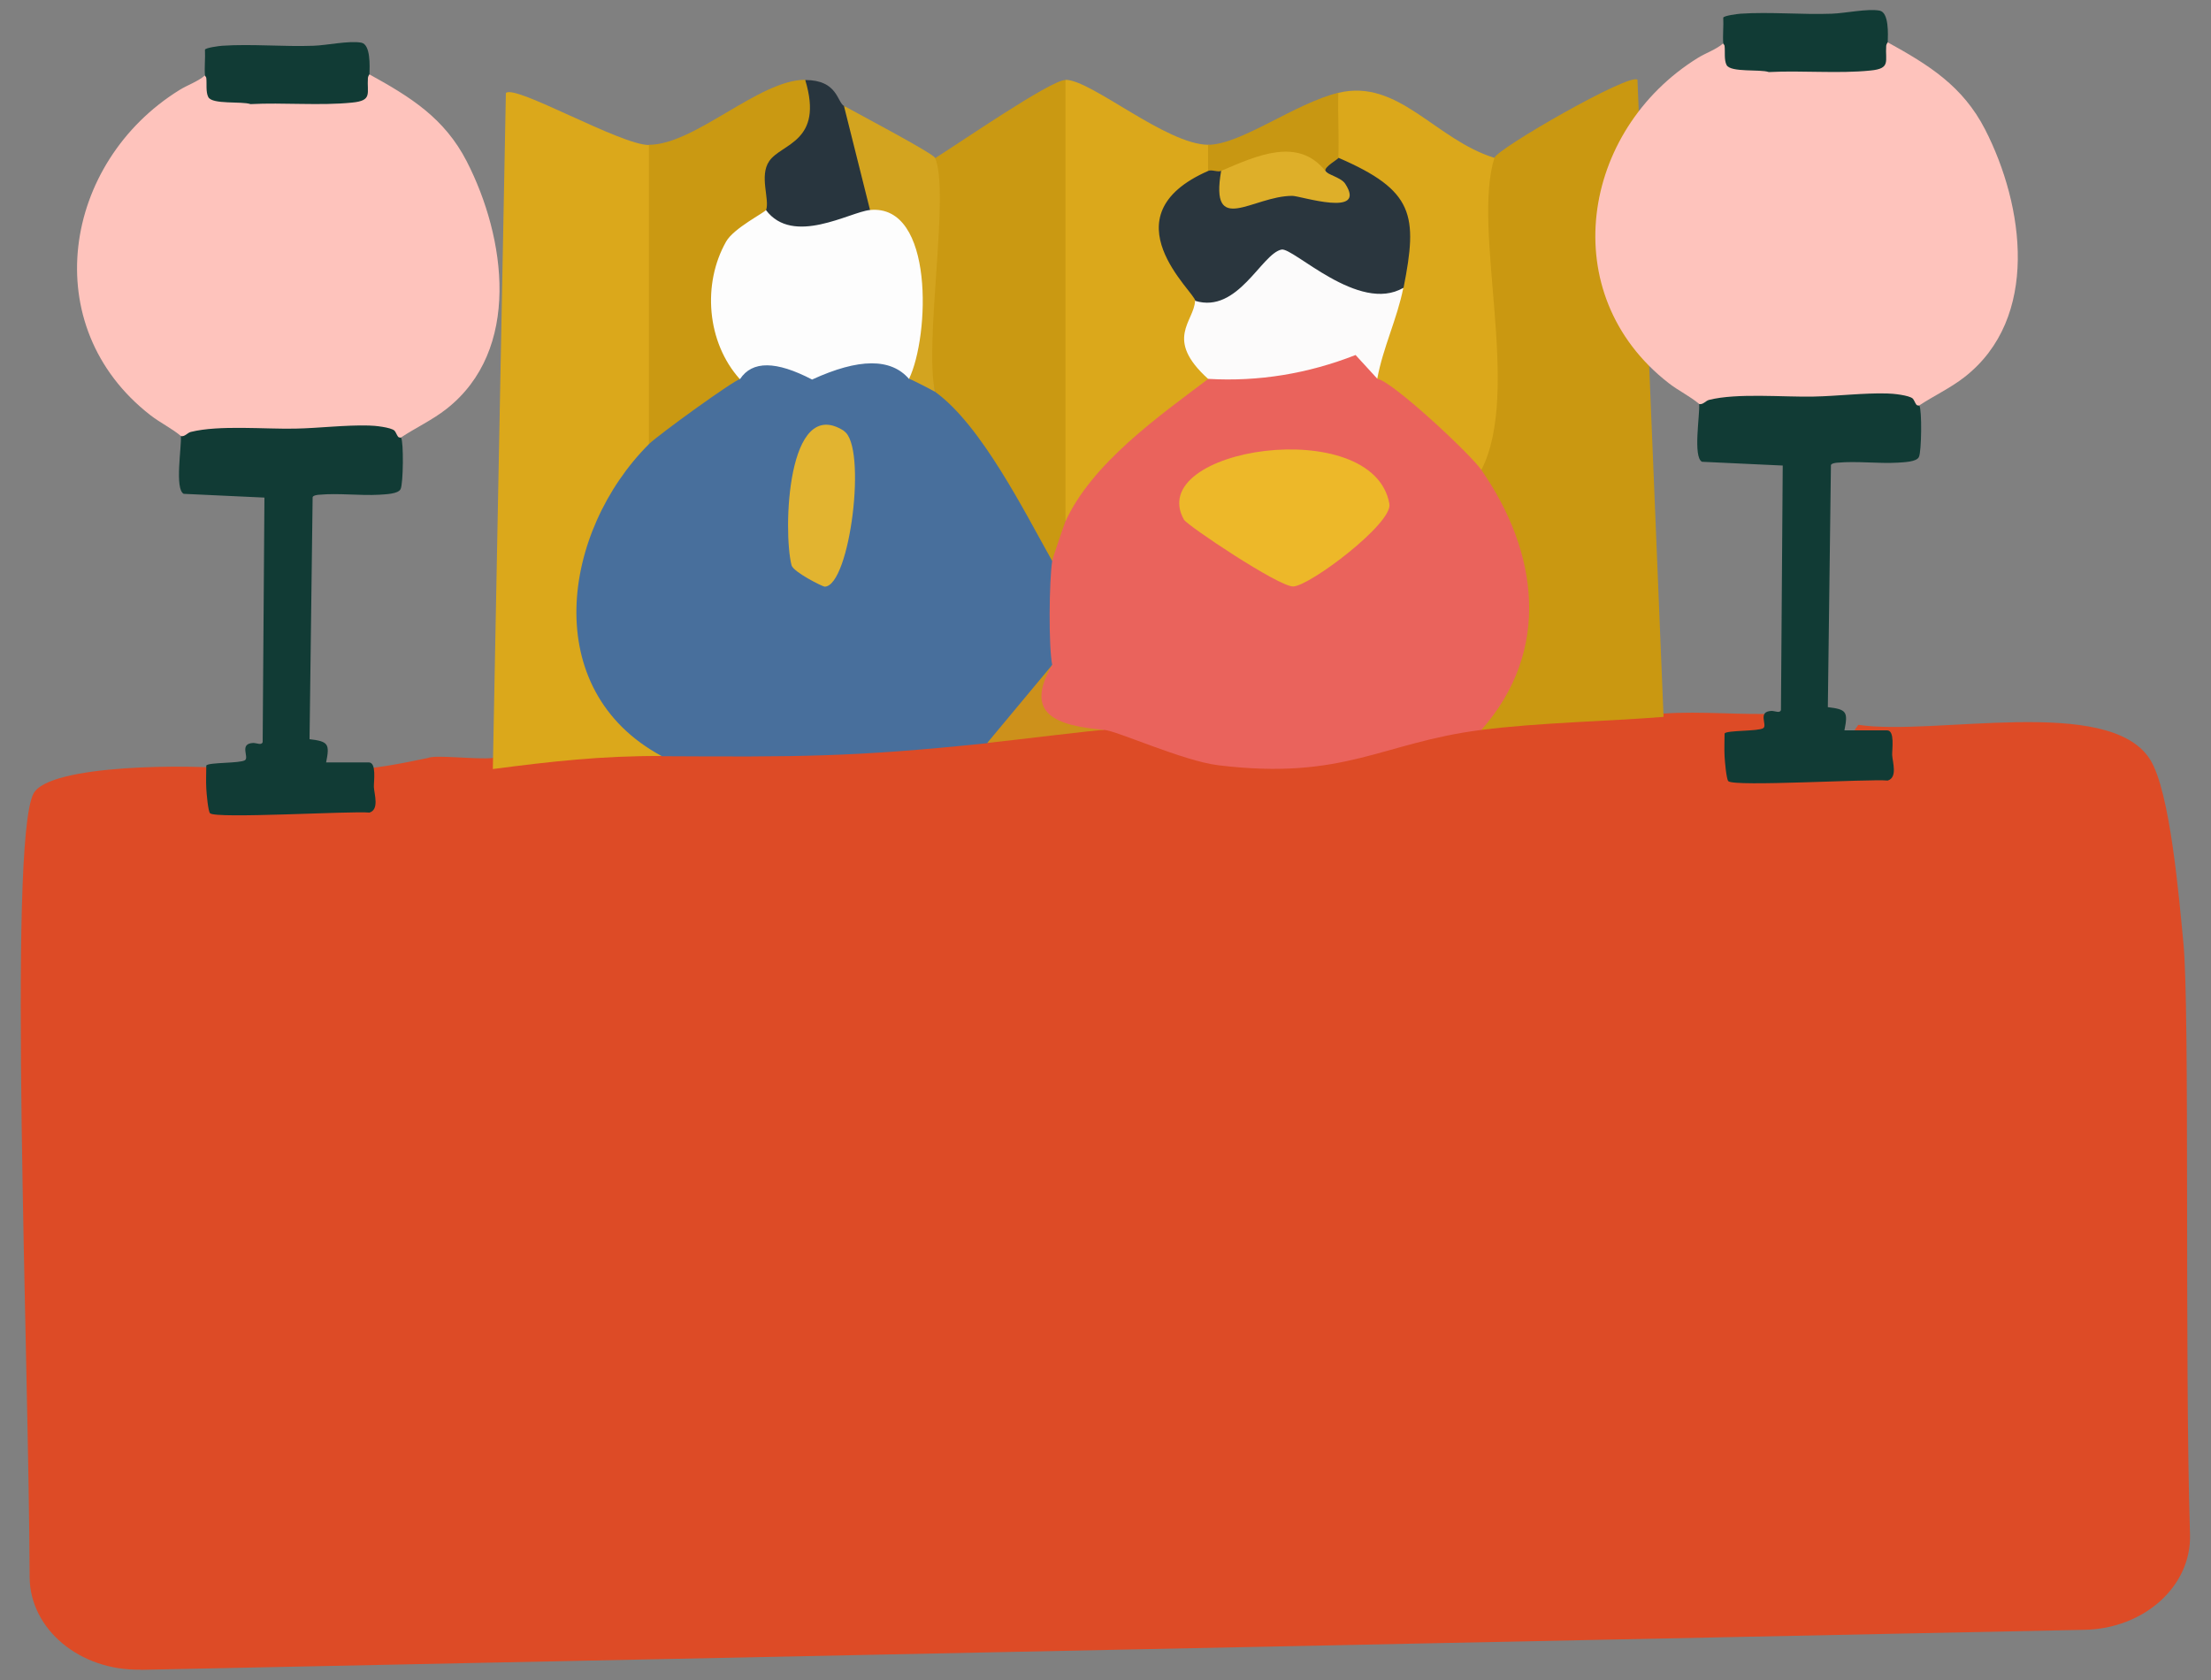 <svg xmlns="http://www.w3.org/2000/svg" viewBox="0 0 100 76">
    <rect x="0" y="0" width="100" height="76" fill="#808080" stroke="none"/>
    <path d="M6.36,75.53c-2.75.06-5.01-1.83-5.02-4.19-.03-9.81-.99-33.15.17-35.43.69-1.36,7.26-1.33,9.02-1.12l1.59-.66c2.41,1.12,4.75.68,7.23.16.34-.16,2.19.08,2.94,0,1.57-2.16,5.25-1.49,7.65-.5l1.14-1.01c4.12.04,8.21-.03,12.31-.41l1.25.91c2.05-1.31,3-1.71,5.29-.5l.48-.6c5.43,1.55,10.13,1.19,15.64-.3l.94.9c1.9-1.51,6.43-2.16,8.24-.5,1.74-.12,3.55.08,5.29,0l.24,1.25c-2.65,1.23-1.34,1.63,3.92,1.18-.95-.54-1.36-.98-.63-1.92,3.45.52,11.33-1.36,13.19,1.56.92,1.44,1.32,6.35,1.51,8.29.3,3,.05,18.76.3,26.78.07,2.33-2.07,4.26-4.78,4.31l-87.92,1.81Z" style="fill: #dd4b26;"/>
    <path d="M67.59,7.14c.13-.42,6.16-3.88,6.47-3.53l1.18,28.82c-2.5.2-5.66.26-8.24.59l-.4-1.38c2.07-2.77,1.62-6.25-.15-9.07l.54-1.32c-.52-1.93-1.34-12.99-.32-13.7.27-.19.58-.31.91-.41Z" style="fill: #ca9811;"/>
    <path d="M29.35,6.55c.46.12,1.06.28,1.18.68.6,2,.15,11.02-1.18,12.85l.38,1.32c-2.82,3.2-3.82,8.69.16,11.4l.05,1.4c-2.76-.01-4.96.24-7.65.59l.59-30.58c.38-.42,5.18,2.35,6.47,2.35Z" style="fill: #dba81b;"/>
    <path d="M48.18,23.61c1.58.56,1.04,1.91-.59,1.76-1.49-.19-2.74-1.56-3.74-4.1-1.37-1.26-1.89-2.45-1.55-3.54-.45-1.63-.55-3.49-.3-5.58-.88-2.45-.78-4.12.3-5,1-.62,5.22-3.53,5.88-3.53.38.25,1,.68,1.13,1.05.26.75.26,14.89.04,15.82l-1.17,3.12Z" style="fill: #ca9912;"/>
    <path d="M54.65 6.55c1.59.22 1.46.62 0 1.18-1.24 1.81-1.25 3.35-.03 4.61l-.55 1.27c.84.88 1.04 2.05.59 3.53-.02 1.48-1.11 2.86-3.27 4.15-.95 1.53-2.02 2.3-3.2 2.32V3.61c1.17 0 4.57 2.94 6.47 2.94ZM67.59 7.14c-1.03 3.29 1.24 10.55-.59 14.12-1.59.79-4.93-2.43-4.71-4.12-1.68-1.09-.57-3.76 1.18-4.12l-.71-.43c-.03-2.07-.77-3.88-2.23-5.45-1.66-.81-1.61-2.09 0-2.94 2.72-.66 4.39 2.12 7.06 2.94Z" style="fill: #dba81b;"/>
    <path d="M36.41,3.61c.79.32,1.27,1.55,1.13,2.31s-2.35,3.03-2.89,3.57c-.08.97-.49,2.09-1.25,3.39.32,1.65.34,3.07.07,4.26.64,1.64-2.7,3.91-4.12,2.94V6.55c2.07,0,4.98-2.94,7.06-2.94Z" style="fill: #ca9912;"/>
    <path d="M38.18,4.79c1.31,1.23,3.15,3.37,1.18,4.71.27,2.41-5.79,2.83-4.71,0,.17-.48-.32-1.54.14-2.21.55-.81,2.48-.86,1.63-3.67,1.47,0,1.43.99,1.76,1.18Z" style="fill: #28353e;"/>
    <path d="M42.29,7.14c.68,1.56-.5,8.32,0,10.59-.81,1.44-1.4.98-1.18-.59l-.93-.83c.81-2.5.29-4.6-.83-6.81l-1.18-4.71c.65.36,4.02,2.14,4.12,2.35Z" style="fill: #d3a41f;"/>
    <path d="M60.53,4.2c-.03.98.04,1.96,0,2.94.64.87.33,1.16-.59.59-1.77.46-3.34.46-4.71,0-.2.51-.39.51-.59,0v-1.18c1.47,0,3.94-1.88,5.88-2.35Z" style="fill: #c89712;"/>
    <path d="M63.47,13.02c-.28,1.41-.92,2.7-1.18,4.12-1.83-.16-4.62,2.73-7.65,0-2-1.81-.63-2.59-.59-3.53,2.85-4.8,5.61-3.2,9.41-.59Z" style="fill: #fcfbfb;"/>
    <path d="M63.47,13.02c-2.01,1.18-4.98-1.84-5.51-1.73-.91.19-1.97,2.91-3.9,2.32.02-.36-4.09-3.83.59-5.88.16-.07.42.07.59,0,.94.47,2.01.52,3.24.14,1.87.89,2.36.84,1.47-.14-.08-.17.59-.54.59-.59,3.42,1.48,3.59,2.59,2.94,5.88Z" style="fill: #2a363e;"/>
    <path d="M39.35,9.5c2.91-.28,2.7,5.7,1.76,7.65-.84-.02-2.95,1.21-4.43,1.19-1.33-.02-2.97-1.22-3.22-1.19-1.5-1.67-1.7-4.32-.62-6.22.34-.61,1.76-1.32,1.8-1.43,1.23,1.64,3.79.09,4.71,0Z" style="fill: #fdfdfd;"/>
    <path d="M59.94,7.73c.07.16.72.3.9.58,1.01,1.55-2.02.55-2.39.55-1.79,0-3.74,1.87-3.22-1.13,1.61-.69,3.48-1.55,4.71,0Z" style="fill: #deaf29;"/>
    <path d="M41.12,17.14c.07,0,1.12.55,1.18.59,2.08,1.5,4.03,5.41,5.29,7.65,1.74.14,1.52,4.17,0,4.71.6,1.67-.38,2.85-2.94,3.53-6.12.64-8.63.62-14.71.59-5.59-3-4.53-10.18-.59-14.12.45-.44,3.87-2.91,4.12-2.94.55-.84,1.63-.83,3.26.02,2.11-.97,3.57-.98,4.39-.02Z" style="fill: #486f9c;"/>
    <path d="M49.94,33.02c-.27-.01-4.22.48-5.29.59l2.94-3.53c.15.72,1.46,2.64,2.35,2.94Z" style="fill: #cd911b;"/>
    <path d="M38.17,19.5c1.06.68.28,7.01-.87,7.04-.09,0-1.42-.66-1.5-.97-.39-1.53-.21-7.73,2.37-6.08Z" style="fill: #e2b430;"/>
    <path d="M62.29,17.14c.62.05,4.19,3.37,4.71,4.12,2.58,3.72,3.17,8.17,0,11.76-4.54.58-6.17,2.29-11.89,1.6-1.59-.19-4.64-1.58-5.17-1.6-2.15-.19-3.66-.7-2.35-2.94-.17-.84-.14-3.8,0-4.71.01-.09.54-1.65.59-1.76,1.19-2.64,4.23-4.78,6.47-6.47,2.27.13,4.49-.23,6.66-1.08l.99,1.08Z" style="fill: #ea635c;"/>
    <path d="M53.56,23.53c-1.88-3.27,8.57-4.84,9.28-.73.15.88-3.6,3.71-4.35,3.73-.65.02-4.79-2.76-4.93-3.01Z" style="fill: #edb829;"/>
    <path d="M18.13,19.8c-.11.19-.24.12-.38-.22-.09-.09-.64-.17-.79-.17-1.19-.01-2.39.05-3.59.12-1.6-.1-3.18-.05-4.73.15-.22.19-.37.21-.45.05-.43-.36-.94-.6-1.39-.95-5.17-4.02-3.96-11.44,1.32-14.71.37-.23.81-.37,1.14-.65.1-.09.17-.05.19.08-.08.53.03.84.33.94,2.13.15,4.49.28,6.61-.05.1-.29.15-.64.15-1.03h.16c1.87,1.03,3.4,1.98,4.41,3.94,1.77,3.45,2.49,8.54-.93,11.21-.64.5-1.38.84-2.06,1.29Z" style="fill: #fec3bc;"/>
    <path d="M8.18 19.73c.19.03.29-.15.45-.19 1.27-.32 3.36-.12 4.73-.15 1.06-.02 2.26-.17 3.32-.14.25 0 1 .08 1.16.23.06.06.1.19.16.27.04.06.13.04.14.05.12.19.1 2.07-.02 2.32-.1.23-.69.24-.96.26-.88.05-1.85-.08-2.71 0-.08 0-.29.03-.31.11l-.14 10.95c.85.1.92.21.75 1.05h1.93c.36 0 .22.86.23 1.12.02.33.25 1.01-.2 1.15-.85-.08-6.94.29-7.21.03-.09-.09-.16-.92-.17-1.12-.02-.34 0-.69 0-1.04.1-.15 1.52-.09 1.75-.24.2-.14-.28-.75.37-.78.17 0 .38.12.43-.04l.08-11.06-3.65-.17c-.42-.21-.09-2.14-.13-2.61ZM16.71 3.36s-.06.08-.07.16c-.05.7.22 1.03-.71 1.12-1.45.15-3.13-.01-4.6.07-.39-.14-1.73.03-1.91-.32-.12-.23-.06-.61-.09-.86 0-.05-.06-.09-.06-.11-.03-.38.02-.79 0-1.17.02-.09.64-.17.78-.18 1.33-.09 2.78.05 4.13 0 .6-.02 1.61-.24 2.16-.14.43.08.38 1.07.37 1.42Z" style="fill: #113b35;"/>
    <path d="M86.8,18.35c-.11.19-.24.12-.38-.22-.09-.09-.64-.17-.79-.17-1.19-.01-2.39.05-3.59.12-1.6-.1-3.18-.05-4.73.15-.22.19-.37.21-.45.05-.43-.36-.94-.6-1.39-.95-5.17-4.02-3.96-11.44,1.32-14.71.37-.23.81-.37,1.14-.65.1-.09.17-.05.19.08-.08.53.03.84.33.94,2.13.15,4.49.28,6.61-.05.1-.29.15-.64.15-1.03h.16c1.87,1.03,3.4,1.98,4.41,3.94,1.77,3.45,2.49,8.54-.93,11.21-.64.5-1.38.84-2.06,1.29Z" style="fill: #fec3bc;"/>
    <path d="M76.85 18.28c.19.03.29-.15.45-.19 1.27-.32 3.36-.12 4.73-.15 1.06-.02 2.26-.17 3.32-.14.25 0 1 .08 1.16.23.06.06.1.19.16.27.04.06.13.04.14.05.12.19.1 2.07-.02 2.32-.1.23-.69.24-.96.26-.88.05-1.85-.08-2.71 0-.08 0-.29.03-.31.11l-.14 10.95c.85.1.92.21.75 1.05h1.93c.36 0 .22.86.23 1.12.02.33.25 1.01-.2 1.15-.85-.08-6.94.29-7.21.03-.09-.09-.16-.92-.17-1.12-.02-.34 0-.69 0-1.04.1-.15 1.52-.09 1.75-.24.2-.14-.28-.75.37-.78.17 0 .38.12.43-.04l.08-11.06-3.65-.17c-.42-.21-.09-2.14-.13-2.61ZM85.38 1.91s-.06.08-.07.16c-.05.7.22 1.03-.71 1.12-1.45.15-3.13-.01-4.6.07-.39-.14-1.73.03-1.91-.32-.12-.23-.06-.61-.09-.86 0-.05-.06-.09-.06-.11-.03-.38.02-.79 0-1.17.02-.09.64-.17.78-.18 1.33-.09 2.78.05 4.13 0 .6-.02 1.61-.24 2.16-.14.43.08.38 1.07.37 1.42Z" style="fill: #113b35;"/>
    <rect width="100" height="76" style="fill: none;"/>
</svg>
